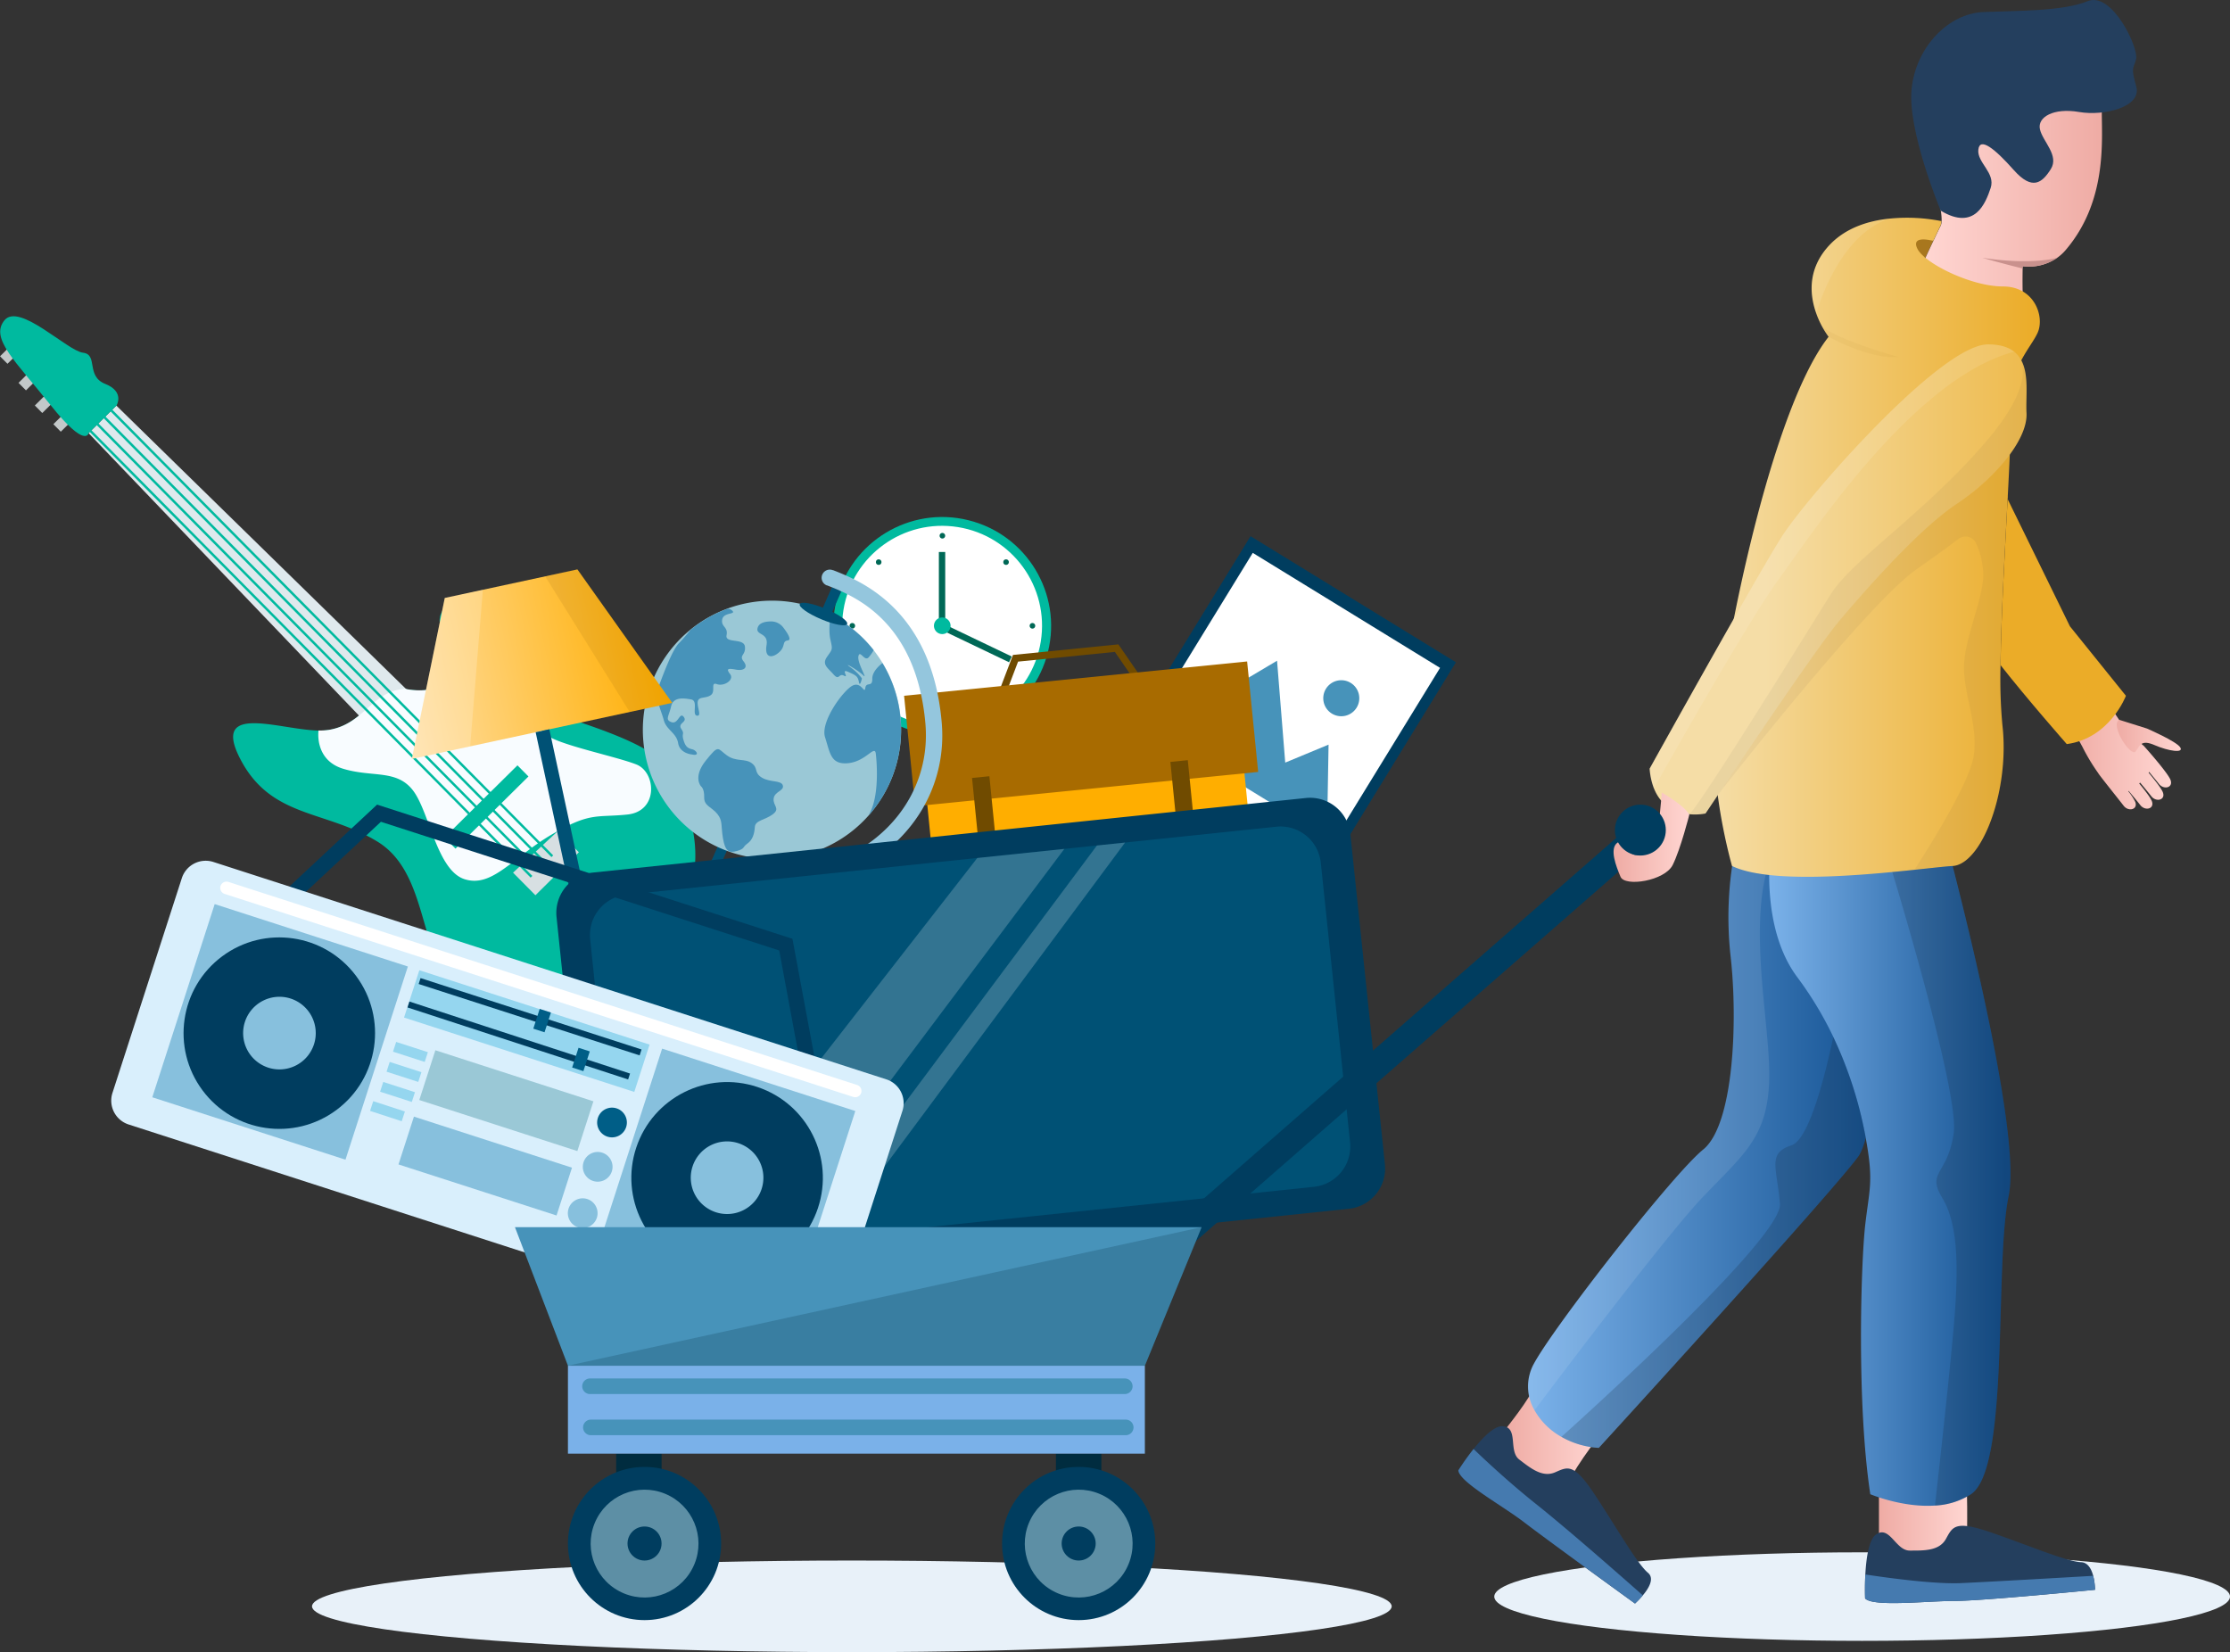 <svg xmlns="http://www.w3.org/2000/svg" xmlns:xlink="http://www.w3.org/1999/xlink" viewBox="0 0 880.63 652.43"><rect x="0" y="0" width="880.63" height="652.43" fill="#333333" stroke="none"/><defs><style>.cls-1{fill:#e8f1f9;}.cls-2{fill:#00ba9f;}.cls-19,.cls-3,.cls-46{fill:#fff;}.cls-4{fill:#006856;}.cls-5{fill:#003d5f;}.cls-6{fill:#4793ba;}.cls-7{fill:#c3c8c9;}.cls-8{fill:#dfe9ed;}.cls-9{fill:#f8fcff;}.cls-10{fill:#d7dfe2;}.cls-11{fill:#704b00;}.cls-12{fill:#ffae00;}.cls-13{fill:#a86b00;}.cls-14{fill:#005175;}.cls-15{fill:#9ac8d6;}.cls-16{fill:#94c6dd;}.cls-17{fill:url(#Áåçûìÿííûé_ãðàäèåíò_2);}.cls-18{fill:#640;}.cls-18,.cls-46{opacity:0.1;}.cls-19,.cls-20,.cls-28,.cls-44{opacity:0.2;}.cls-21{fill:#d9effc;}.cls-22{fill:#87c0dd;}.cls-23{fill:#95d6ef;}.cls-24{fill:#005e87;}.cls-25,.cls-28{fill:#002c3f;}.cls-26{fill:#7ab1e9;}.cls-27{fill:#5d8fa5;}.cls-29,.cls-42{fill:#a8771e;}.cls-30{fill:url(#Áåçûìÿííûé_ãðàäèåíò_30);}.cls-31{fill:#243f5e;}.cls-32{fill:url(#Áåçûìÿííûé_ãðàäèåíò_60);}.cls-33{fill:url(#Áåçûìÿííûé_ãðàäèåíò_60-2);}.cls-34{fill:url(#Áåçûìÿííûé_ãðàäèåíò_45);}.cls-35{fill:url(#Áåçûìÿííûé_ãðàäèåíò_45-2);}.cls-36{fill:url(#Áåçûìÿííûé_ãðàäèåíò_26);}.cls-37{fill:url(#Áåçûìÿííûé_ãðàäèåíò_26-2);}.cls-38{fill:url(#Áåçûìÿííûé_ãðàäèåíò_60-3);}.cls-39{fill:url(#Áåçûìÿííûé_ãðàäèåíò_60-4);}.cls-40{fill:url(#Áåçûìÿííûé_ãðàäèåíò_60-5);}.cls-41{fill:url(#Áåçûìÿííûé_ãðàäèåíò_26-3);}.cls-42{opacity:0.07;}.cls-43{fill:#457aaf;}.cls-44,.cls-45{fill:#152535;}.cls-45{opacity:0.05;}.cls-47{fill:#c9918d;}</style><linearGradient id="Áåçûìÿííûé_ãðàäèåíò_2" x1="256.02" y1="223.75" x2="361.18" y2="223.75" gradientTransform="translate(-141.01 105.85) rotate(-12.16)" gradientUnits="userSpaceOnUse"><stop offset="0" stop-color="#ffdfa6"/><stop offset="0.99" stop-color="#ffae00"/></linearGradient><linearGradient id="Áåçûìÿííûé_ãðàäèåíò_30" x1="760.28" y1="64.11" x2="830.09" y2="64.11" gradientUnits="userSpaceOnUse"><stop offset="0.02" stop-color="#ffd5d1"/><stop offset="0.98" stop-color="#efaca5"/></linearGradient><linearGradient id="Áåçûìÿííûé_ãðàäèåíò_60" x1="594.21" y1="568.52" x2="631.95" y2="568.52" gradientUnits="userSpaceOnUse"><stop offset="0.02" stop-color="#efaca5"/><stop offset="0.98" stop-color="#ffd5d1"/></linearGradient><linearGradient id="Áåçûìÿííûé_ãðàäèåíò_60-2" x1="742.03" y1="600.21" x2="776.88" y2="600.21" xlink:href="#Áåçûìÿííûé_ãðàäèåíò_60"/><linearGradient id="Áåçûìÿííûé_ãðàäèåíò_45" x1="603.38" y1="452.24" x2="746.27" y2="452.24" gradientUnits="userSpaceOnUse"><stop offset="0.01" stop-color="#7ab1e9"/><stop offset="0.98" stop-color="#115091"/></linearGradient><linearGradient id="Áåçûìÿííûé_ãðàäèåíò_45-2" x1="698.6" y1="463.68" x2="793.94" y2="463.68" xlink:href="#Áåçûìÿííûé_ãðàäèåíò_45"/><linearGradient id="Áåçûìÿííûé_ãðàäèåíò_26" x1="677.12" y1="216.1" x2="805.53" y2="216.1" gradientUnits="userSpaceOnUse"><stop offset="0" stop-color="#f5dda6"/><stop offset="0.99" stop-color="#ebac28"/></linearGradient><linearGradient id="Áåçûìÿííûé_ãðàäèåíò_26-2" x1="697.14" y1="228.84" x2="846.04" y2="228.84" xlink:href="#Áåçûìÿííûé_ãðàäèåíò_26"/><linearGradient id="Áåçûìÿííûé_ãðàäèåíò_60-3" x1="816.66" y1="298.42" x2="857.36" y2="298.42" xlink:href="#Áåçûìÿííûé_ãðàäèåíò_60"/><linearGradient id="Áåçûìÿííûé_ãðàäèåíò_60-4" x1="835.92" y1="290.63" x2="861.22" y2="290.63" xlink:href="#Áåçûìÿííûé_ãðàäèåíò_60"/><linearGradient id="Áåçûìÿííûé_ãðàäèåíò_60-5" x1="637.2" y1="330.62" x2="667.12" y2="330.62" xlink:href="#Áåçûìÿííûé_ãðàäèåíò_60"/><linearGradient id="Áåçûìÿííûé_ãðàäèåíò_26-3" x1="707.67" y1="245.46" x2="757.18" y2="245.46" xlink:href="#Áåçûìÿííûé_ãðàäèåíò_26"/></defs><g id="Layer_2" data-name="Layer 2"><g id="Ñëîé_1" data-name="Ñëîé 1"><ellipse class="cls-1" cx="336.4" cy="634.34" rx="213.18" ry="18.09"/><ellipse class="cls-1" cx="735.36" cy="630.49" rx="145.28" ry="17.48"/><circle class="cls-2" cx="372.06" cy="247.13" r="42.99" transform="translate(43.19 549.36) rotate(-76.17)"/><circle class="cls-3" cx="372.06" cy="247.13" r="39.46" transform="translate(69.18 575.4) rotate(-80.9)"/><rect class="cls-4" x="370.76" y="217.98" width="2.51" height="28.14"/><rect class="cls-4" x="385.07" y="240.26" width="2.51" height="28.14" transform="translate(782.52 15.67) rotate(115.58)"/><path class="cls-2" d="M375.38,247.13a3.28,3.28,0,1,1-3.28-3.29A3.28,3.28,0,0,1,375.38,247.13Z"/><path class="cls-3" d="M337.68,248.22a1.1,1.1,0,1,1-1.1-1.09A1.1,1.1,0,0,1,337.68,248.22Z"/><path class="cls-4" d="M337.68,247.13a1.1,1.1,0,1,1-1.1-1.1A1.1,1.1,0,0,1,337.68,247.13Z"/><path class="cls-4" d="M408.81,247.13a1.1,1.1,0,1,1-1.1-1.1A1.09,1.09,0,0,1,408.81,247.13Z"/><path class="cls-4" d="M372.14,281.6a1.1,1.1,0,1,1-1.09,1.09A1.09,1.09,0,0,1,372.14,281.6Z"/><path class="cls-4" d="M372.14,210.46a1.1,1.1,0,1,1-1.09,1.1A1.1,1.1,0,0,1,372.14,210.46Z"/><circle class="cls-4" cx="397.29" cy="221.98" r="1.1"/><path class="cls-4" d="M346.22,273.05a1.1,1.1,0,1,1,1.55,0A1.09,1.09,0,0,1,346.22,273.05Z"/><circle class="cls-4" cx="346.99" cy="221.98" r="1.1"/><path class="cls-4" d="M398.07,273.05a1.1,1.1,0,1,1,0-1.55A1.09,1.09,0,0,1,398.07,273.05Z"/><rect class="cls-5" x="445.36" y="238.86" width="116.91" height="95.18" transform="translate(-3.92 565.91) rotate(-58.45)"/><rect class="cls-3" x="450.51" y="243.06" width="106.6" height="86.79" transform="translate(-3.92 565.91) rotate(-58.45)"/><polygon class="cls-6" points="456.58 289.24 504.31 260.92 507.54 301.15 524.65 294.05 524.02 330.65 456.58 289.24"/><path class="cls-6" d="M535.73,279.45a7.11,7.11,0,1,1-2.34-9.78A7.1,7.1,0,0,1,535.73,279.45Z"/><rect class="cls-7" x="21.73" y="164.93" width="5.63" height="4.18" transform="translate(-110.37 65.54) rotate(-44.69)"/><rect class="cls-7" x="14.42" y="157.54" width="5.63" height="4.18" transform="translate(-107.29 58.27) rotate(-44.69)"/><rect class="cls-7" x="7.97" y="148.6" width="5.63" height="4.18" transform="translate(-102.86 51.15) rotate(-44.69)"/><rect class="cls-7" x="0.66" y="138.11" width="5.63" height="4.18" transform="translate(-97.59 42.97) rotate(-44.69)"/><path class="cls-2" d="M261.21,300.9C269,310.17,290,347.13,255,376.29s-58.82,22.88-74.47,12.56-10.68-43.74-31.43-56.47-42.26-9.1-54.42-33.06c-11.09-21.85,15.69-11.12,31.11-10.83a23,23,0,0,0,4.1-.24c14-2.31,16.92-15.38,30.11-16.21,0,0,14.33,3.49,18.81-6.39,2.84-6.26-3.11-12.31-4.76-18-1-3.3-.49-6.5,3.88-9.6,12-8.46,22.33,37,33.23,41.14S253.4,291.65,261.21,300.9Z"/><polygon class="cls-8" points="156.79 298.29 34.97 171.03 45.95 160.17 171.89 283.36 156.79 298.29"/><path class="cls-2" d="M35,171s-1.06,6.48-15-11S-4.07,133.62,1.76,126.48s24.85,12.08,31,12.8,1,9.22,8.81,12.33S46,160.17,46,160.17Z"/><path class="cls-9" d="M247.79,321.65c-12.3,1.29-14.67-1.1-30.08,8s-23.32,21-34.22,17.55-13.85-26.34-20.29-34.91-16-5.21-27.59-8.68-9.82-15.15-9.82-15.15a23,23,0,0,0,4.1-.24c14-2.31,16.92-15.38,30.11-16.21,0,0,14.33,3.49,18.81-6.39,2.84-6.26-3.11-12.31-4.76-18,6.42-2.63,13.36,6.15,18.08,15.73s19,23.32,24.12,27.13,27.23,8.3,35.06,11.41S260.08,320.35,247.79,321.65Z"/><polygon class="cls-10" points="202.61 344.61 211.44 353.53 228.59 336.56 220.3 328.18 202.61 344.61"/><rect class="cls-2" x="171.84" y="315.59" width="40.54" height="6.18" transform="translate(-168.59 227.23) rotate(-44.69)"/><rect class="cls-2" x="117.25" y="122.07" width="0.95" height="262.06" transform="translate(-143.96 155.94) rotate(-44.69)"/><rect class="cls-2" x="120" y="119.36" width="0.95" height="262.06" transform="translate(-141.26 157.1) rotate(-44.69)"/><rect class="cls-2" x="122.74" y="116.64" width="0.95" height="262.06" transform="translate(-138.55 158.23) rotate(-44.69)"/><rect class="cls-2" x="125.49" y="113.93" width="0.95" height="262.06" transform="translate(-135.86 159.41) rotate(-44.69)"/><polygon class="cls-11" points="447.22 267.54 440.27 257.44 402.04 261.27 397.79 272.43 395.14 271.43 400.02 258.63 441.65 254.46 449.55 265.93 447.22 267.54"/><rect class="cls-12" x="365.9" y="278.09" width="125.86" height="67.04" transform="translate(-28.89 44.23) rotate(-5.71)"/><rect class="cls-13" x="358.88" y="267.85" width="136.14" height="43.84" transform="translate(-26.72 43.94) rotate(-5.71)"/><rect class="cls-11" x="384.97" y="306.8" width="6.88" height="22.36" transform="translate(-29.72 40.24) rotate(-5.71)"/><rect class="cls-11" x="460.85" y="299.21" width="6.88" height="22.36" transform="matrix(1, -0.1, 0.1, 1, -28.59, 47.75)"/><polygon class="cls-14" points="328.51 231.91 272.23 359.72 275.77 361.47 332.26 233.51 328.51 231.91"/><path class="cls-15" d="M355.86,288.26A51,51,0,1,1,345,256.74a51.61,51.61,0,0,1,3.54,5.11A50.68,50.68,0,0,1,355.86,288.26Z"/><path class="cls-6" d="M276.83,310.52s-3.36-3.62,1.9-10.18,4.57-4.75,8.28-2.07,7.16,1.12,9.84,3.1.77,3.71,4,5.7,7.68.95,8.29,3.1-3.28,2.33-3.63,5.18,2.76,3.88-.34,6.21-6.9,2.33-7.08,5-.86,5.09-2.93,6.55-.86,2-4.14,2.94-4.66,0-5.52-5,0-6.9-2.25-9.66-5.26-3.11-5.17-6.56S276.83,310.52,276.83,310.52Z"/><path class="cls-6" d="M290.72,264.45c-2.93-.52-4.23-.6-2.42,1.72s-2.41,5-5.17,4-.35,2.85-2.42,4.32-4.83.43-5.17,2.59,1.72,5.86-.35,5.52.69-5.87-2.24-6.39-7.08-1.12-7.94,2.76-2.5,5.27.17,6.21,3.2-4.22,4.83-2.07-2.5,2.33-1,4.66.09,1.64.86,4.32,1.64,3.36,3.45,3.79,3.11,2.76,0,2.07c0,0-4.83-.34-5.52-4.48s-4.66-5.18-5.69-9.15-3.71-8.63-1.9-13.46,5.43-14.66,8.11-17.08a65.15,65.15,0,0,0,4.32-5,50.85,50.85,0,0,1,14.6-8.37A2.52,2.52,0,0,1,289,241c2.15,1.81-3.28.61-3.8,3.63s2.41,2.84,1.72,6.21,6.82,1,7.25,4.48-2.5,3.37-.52,5.87S293.65,265,290.72,264.45Z"/><path class="cls-6" d="M309.26,247.73a6,6,0,0,0-4.75-2.33c-2.08,0-4.58.44-5.25,2.31-1.21,3.37,4.32,1.81,3.45,7.08s2.33,5.17,5,2.76.95-4.32,3.45-4.66C312.76,252.67,310.85,249.79,309.26,247.73Z"/><path class="cls-6" d="M345,256.74a14.79,14.79,0,0,1-2,2.88c-1.64,1.72-3.37-3.11-4-.52s3.88,9.58,1.9,7.59-8.46-5.69-5.18-3.28a20.59,20.59,0,0,1,4.66,4.49s-.78,3.71-1.21,1.38-1.29-2.67-4.31-4,.6,2.68-1.56,1.55-1.81,2.16-4.14-.51-4.66-3.89-2.59-6.9,2.33-2.68,1.38-6.73c-.91-3.89,0-9.49,0-9.94A51.17,51.17,0,0,1,345,256.74Z"/><path class="cls-6" d="M343.65,320.74c3.58-7.12,2.63-19.62,2.2-23.16s-3.88,3.1-10.87,3.79-7.16-4.05-9.15-10.18,7.08-18.37,10.7-20.36,4.83,3.54,5.18.87,2.84-.09,2.76-3.63c-.07-2.84,2.86-5.34,4-6.22a51,51,0,0,1-5.3,60A6.26,6.26,0,0,1,343.65,320.74Z"/><path class="cls-16" d="M304.54,351.12A96,96,0,0,1,277.16,347a3.22,3.22,0,0,1-2.14-4.11h0a3.22,3.22,0,0,1,4-2.07c25.15,7.47,49.22,4,66.43-9.59,14.23-11.27,21.51-27.83,20-45.44-3.59-40.78-28.27-50.48-38.82-54.62l-.12,0a3.22,3.22,0,0,1-1.71-4.43h0a3.22,3.22,0,0,1,4.07-1.58l.13,0c10.65,4.18,38.95,15.3,42.88,60.06,1.74,19.82-6.42,38.43-22.38,51.07C337,346.09,321.47,351.12,304.54,351.12Z"/><path class="cls-14" d="M334.54,246.41c-.48,1.14-5.06.31-10.23-1.87s-9-4.86-8.48-6,5.06-.31,10.22,1.86S335,245.27,334.54,246.41Z"/><path class="cls-14" d="M304.87,361.69c0,1.81-13.56,3.27-30.29,3.27s-30.3-1.46-30.3-3.27,13.56-3.28,30.3-3.28S304.87,359.88,304.87,361.69Z"/><polygon class="cls-17" points="175.64 236.14 162.65 299.69 265.45 277.55 228.02 224.86 175.64 236.14"/><rect class="cls-14" x="221.58" y="287.51" width="5.53" height="96.17" transform="translate(-65.64 54.77) rotate(-12.16)"/><polygon class="cls-18" points="215.29 227.6 248.68 281.16 265.45 277.55 228.02 224.86 215.29 227.6"/><polygon class="cls-19" points="185.67 294.74 190.68 232.9 175.64 236.14 162.65 299.69 185.67 294.74"/><path class="cls-5" d="M532.67,477.34,251,506.81a16,16,0,0,1-17.59-14.27L219.78,362.19A16,16,0,0,1,234,344.59l281.67-29.46a16,16,0,0,1,17.59,14.26l13.64,130.36A16,16,0,0,1,532.67,477.34Z"/><path class="cls-14" d="M518.84,468.67,262.19,495.52a16,16,0,0,1-17.59-14.26L233.06,370.92a16,16,0,0,1,14.26-17.6L504,326.47a16,16,0,0,1,17.59,14.27l11.55,110.34A16,16,0,0,1,518.84,468.67Z"/><rect class="cls-14" x="346.33" y="492.52" width="83.28" height="16.32" transform="translate(-49.98 43.08) rotate(-5.97)"/><rect class="cls-5" x="341.27" y="505.02" width="92.78" height="12.3" transform="translate(-51.08 43.1) rotate(-5.97)"/><g class="cls-20"><polygon class="cls-3" points="264.06 495.33 385.93 338.82 420.31 335.23 303.25 491.23 264.06 495.33"/><polygon class="cls-3" points="316.86 489.8 433.18 333.88 444.3 332.72 328.54 488.58 316.86 489.8"/></g><polygon class="cls-5" points="116.06 356.6 111.98 352.22 148.91 317.74 312.94 370.73 322.13 420.13 316.24 421.23 307.71 375.33 150.42 324.52 116.06 356.6"/><path class="cls-21" d="M316.52,529.89,50.78,444.05a9.9,9.9,0,0,1-6.37-12.46l27.4-84.83a9.9,9.9,0,0,1,12.46-6.37L350,426.23a9.88,9.88,0,0,1,6.37,12.45L329,523.51A9.89,9.89,0,0,1,316.52,529.89Z"/><rect class="cls-22" x="70.51" y="367.41" width="80.17" height="80.17" transform="translate(130.61 -14.27) rotate(17.9)"/><rect class="cls-22" x="247.2" y="424.49" width="80.17" height="80.17" transform="translate(156.71 -65.82) rotate(17.9)"/><circle class="cls-5" cx="110.32" cy="407.97" r="37.81" transform="translate(-221.92 146.76) rotate(-36.69)"/><path class="cls-22" d="M124,412.38a14.34,14.34,0,1,1-9.24-18.06A14.36,14.36,0,0,1,124,412.38Z"/><circle class="cls-5" cx="287.12" cy="465.08" r="37.81" transform="translate(-244.93 590.2) rotate(-71.54)"/><path class="cls-3" d="M336.94,433.17,88.69,353a2.49,2.49,0,0,1-1.6-3.13h0a2.48,2.48,0,0,1,3.13-1.6l248.25,80.19a2.47,2.47,0,0,1,1.6,3.13h0A2.48,2.48,0,0,1,336.94,433.17Z"/><rect class="cls-23" x="160.25" y="397.35" width="95.55" height="19.64" transform="translate(135.23 -44.23) rotate(17.9)"/><rect class="cls-15" x="167.15" y="424.33" width="65.59" height="20.65" transform="translate(143.29 -40.42) rotate(17.9)"/><rect class="cls-23" x="155.5" y="413.38" width="13.16" height="4.05" transform="translate(135.53 -29.71) rotate(17.9)"/><rect class="cls-23" x="152.94" y="421.28" width="13.16" height="4.05" transform="translate(137.84 -28.54) rotate(17.9)"/><rect class="cls-23" x="150.39" y="429.18" width="13.16" height="4.05" transform="translate(140.15 -27.37) rotate(17.9)"/><rect class="cls-23" x="147.84" y="437.08" width="13.16" height="4.05" transform="matrix(0.95, 0.31, -0.31, 0.95, 142.44, -26.21)"/><rect class="cls-5" x="163.47" y="400.28" width="91.71" height="2.45" transform="translate(133.55 -44.9) rotate(17.9)"/><rect class="cls-5" x="160.41" y="409.77" width="91.71" height="2.45" transform="matrix(0.95, 0.31, -0.31, 0.95, 136.32, -43.5)"/><rect class="cls-24" x="227.08" y="414.28" width="4.66" height="8.2" transform="translate(139.71 -50.26) rotate(17.9)"/><rect class="cls-24" x="211.73" y="398.94" width="4.66" height="8.2" transform="translate(134.26 -46.29) rotate(17.9)"/><path class="cls-24" d="M247.27,445.08a5.87,5.87,0,1,1-3.78-7.39A5.87,5.87,0,0,1,247.27,445.08Z"/><path class="cls-22" d="M241.61,462.59a5.87,5.87,0,1,1-3.78-7.4A5.87,5.87,0,0,1,241.61,462.59Z"/><path class="cls-22" d="M235.7,480.89a5.87,5.87,0,1,1-3.78-7.39A5.87,5.87,0,0,1,235.7,480.89Z"/><rect class="cls-22" x="158.81" y="450.55" width="65.59" height="19.84" transform="translate(150.82 -36.6) rotate(17.9)"/><path class="cls-22" d="M300.77,469.49a14.34,14.34,0,1,1-9.24-18.06A14.34,14.34,0,0,1,300.77,469.49Z"/><rect class="cls-5" x="418.3" y="410.13" width="262.58" height="10.6" transform="translate(-137.6 464.41) rotate(-41.16)"/><rect class="cls-25" x="243.33" y="574.04" width="17.93" height="35.48"/><rect class="cls-25" x="417" y="574.04" width="17.93" height="35.48"/><rect class="cls-26" x="224.28" y="539.31" width="227.83" height="34.74"/><circle class="cls-5" cx="254.53" cy="609.53" r="30.25"/><circle class="cls-27" cx="254.53" cy="609.53" r="21.29" transform="translate(-405.99 613.19) rotate(-67.65)"/><circle class="cls-5" cx="254.53" cy="609.53" r="6.72"/><circle class="cls-5" cx="425.97" cy="609.53" r="30.25"/><circle class="cls-27" cx="425.97" cy="609.53" r="21.29" transform="translate(-299.74 771.75) rotate(-67.65)"/><circle class="cls-5" cx="425.97" cy="609.53" r="6.72"/><polygon class="cls-6" points="224.28 539.31 203.36 484.61 474.52 484.61 452.11 539.31 224.28 539.31"/><path class="cls-6" d="M444.17,550.51H233a3.08,3.08,0,0,1-3.08-3.08h0a3.08,3.08,0,0,1,3.08-3.08H444.17a3.08,3.08,0,0,1,3.09,3.08h0A3.08,3.08,0,0,1,444.17,550.51Z"/><path class="cls-6" d="M444.55,566.76H233.34a3.08,3.08,0,0,1-3.08-3.08h0a3.08,3.08,0,0,1,3.08-3.08H444.55a3.08,3.08,0,0,1,3.08,3.08h0A3.08,3.08,0,0,1,444.55,566.76Z"/><polygon class="cls-28" points="224.28 539.31 474.52 484.61 452.11 539.31 224.28 539.31"/><path class="cls-29" d="M763.42,95.15l-3.1,6.63s-8-3.35-6.05-7.35S763.42,95.15,763.42,95.15Z"/><path class="cls-30" d="M815.75,98.72a18.22,18.22,0,0,1-3.34,3.07,19.59,19.59,0,0,1-13.67,3.34s0,.27,0,.89c0,1.29-.09,4.1,0,9,.07,7.24-38.11-3.39-38.35-13.25,0,0,3.73-8.1,6-12.68s-6.7-29.74-6-41.55S772.43,13.24,794.55,11,830,32.69,830,44.12,832.14,79.54,815.75,98.72Z"/><path class="cls-31" d="M766.39,83.2S753.18,51.65,754.9,35.07,769.48,5.33,783.2,4.76s31.46-.28,41.18-4.29,20.3,18.59,19.16,22.88-2.12,2.86.08,10.86S831,45.94,821,44.22s-16.54,2-15.42,6.86,7.7,10.3,4.27,15.73-7.3,8.58-14.66.28-13.37-13.15-13.94-8,6.87,9.15,4.86,15.15S779.88,91.3,766.39,83.2Z"/><path class="cls-32" d="M594.4,564.52s10.29-12.77,11.24-16.78c0,0,22.11,16.89,26.31,18.8,0,0-13.35,16.85-13,21.42S591.73,585.49,594.4,564.52Z"/><path class="cls-33" d="M742,588.35v26h34.6s.57-17.72,0-28.3C776.63,586.06,767.19,594.92,742,588.35Z"/><path class="cls-34" d="M746.27,332.72s-1,67.47-6.75,103.57c-1.56,9.84-3.46,17.35-5.78,20.53-10.87,14.86-102.37,114.94-102.37,114.94a33.6,33.6,0,0,1-14.77-4.35A27.71,27.71,0,0,1,606,556.94a18.62,18.62,0,0,1-.3-18.34c8-14.88,54.89-74.92,66.9-84.65s13.73-50.32,10.86-76.05a138.38,138.38,0,0,1,2.18-44.75c.08-.28.11-.43.11-.43Z"/><path class="cls-35" d="M793.22,472.26c-5.73,27.45.56,107.5-14.88,117.8a28.83,28.83,0,0,1-14.22,4.48h0c-12.86.89-25.54-4.48-25.54-4.48-5.44-36-3.68-91.5-2-106.36,1.68-14.54,3.35-17.06.21-34.29-.06-.38-.13-.78-.21-1.17A159.16,159.16,0,0,0,724,409.52a140.93,140.93,0,0,0-14.23-23.61c-9.26-12.35-11.12-29-11.12-40.37a90.39,90.39,0,0,1,.83-12.82h69.19s.92,3.44,2.42,9.26h0C778.14,369.39,797.93,449.61,793.22,472.26Z"/><path class="cls-36" d="M804.65,131.44c-2.86,6.28-11.71,14.29-10.72,30.88.2,3.38.07,9.45-.26,17.2-.2,4.85-.48,10.35-.79,16.27,0,.42,0,.86-.07,1.29-1.08,20.66-2.55,46-2.8,65.57a199.51,199.51,0,0,0,.73,23.56c2.14,18.3-2.77,38.2-9.92,48.58-3,4.33-6.36,7-9.76,7.19h0c-2.79.16-8.22.79-15.11,1.51-2.68.29-5.6.58-8.66.87-15.27,1.45-34.35,2.74-48.67,1.18l-1.35-.16c-5.3-.67-9.89-1.74-13.29-3.4,0,0-6.84-23.74-6.84-45.09S697,165,722.11,133a36.4,36.4,0,0,1-4.89-9.28c-2.53-7.12-3.56-17.26,4.89-26.56,6.53-7.19,15.78-10,24.16-10.84h0a69.65,69.65,0,0,1,20.41,1l-.24,1.48-3,6.34s-9.09-2.6-6.24,3.12,21.16,14.86,33.75,14.86S807.51,125.15,804.65,131.44Z"/><path class="cls-37" d="M800.27,163.07c.22,4.08-1.6,8.91-4.85,13.92-5,7.66-13.27,15.69-22.6,21.92C757.37,209.2,736,233.79,726.3,245.23c-7.68,9-36.22,51.29-47.85,68.61a.24.24,0,0,1-.06.08l0,.05,0,0c-3,4.5-4.88,7.28-4.88,7.28a22.4,22.4,0,0,1-6.26.29c-4.79-.43-11.07-2.56-14.11-10.22a26.63,26.63,0,0,1-1.69-7.8s42.66-76.83,52.49-92.07c9.11-14.12,54.76-66.82,76.44-74.54A14.13,14.13,0,0,1,785,136c4.8,0,8.11,1.08,10.39,2.88C802.06,144.13,799.84,155.39,800.27,163.07Z"/><path class="cls-38" d="M857.15,308c-.77-2-5.35-7.5-8.29-10.89h0v0c-1.44-1.65-2.49-2.81-2.49-2.81l-.16,0c-3.71-3.89-8.41-8.61-8.41-8.61l-5.63-8.45c-8.8,6.69-15.49,7.39-15.49,7.39l5.63,10.21a78.29,78.29,0,0,0,6.32,10.52c0,.28,8.09,10.35,10,12.83s5.72,1.52,4.58-1.53a22.08,22.08,0,0,0-2.76-4.21h0l.18-.11c1.9,2.28,3.76,4.53,4.56,5.57,1.91,2.48,5.72,1.53,4.58-1.52-.51-1.36-2.7-4.22-5-7l.38-.33c1.84,2.2,3.61,4.35,4.39,5.36,1.91,2.47,5.72,1.52,4.58-1.53-.56-1.48-3.13-4.77-5.62-7.75.06-.11.14-.22.2-.32,1.64,2,3.17,3.83,3.87,4.74C854.48,312,858.29,311.09,857.15,308Z"/><path class="cls-39" d="M836.81,284.23l11,3.46s11.58,5,13.16,7.43-4.72,1.46-10-.83-5.81-.15-7.57,2.41S833.2,286.66,836.81,284.23Z"/><path class="cls-40" d="M667.12,321.67s-3.43,13.63-6.58,19.92-18.87,8.73-20.59,4.65-4.57-11.23-1.14-13.52,3.72,4.58,6.86,4.86,6.58-.57,8-4.86S656.25,313,656.25,313,664.83,317.77,667.12,321.67Z"/><path class="cls-41" d="M839.53,274.77s-6.31,16.78-23.36,19.07c0,0-15.83-18-26.15-31.19.24-19.61,1.71-44.91,2.79-65.58l24.61,50.26Z"/><path class="cls-31" d="M827.33,627.8s-44.41,4.4-55.28,4.4-32.47,2.47-35.52-1c0,0-.18-4.33.09-9.45.35-6.4,1.39-14,4.37-15.9,5.33-3.43,7.62,6.47,13.15,6.47s11.63.19,14.29-4.57,3.44-7.54,17.73-2.63,30.12,11.59,35.65,11.78c2.72.09,4.1,2.73,4.8,5.38A24.41,24.41,0,0,1,827.33,627.8Z"/><path class="cls-31" d="M648.75,630a32.88,32.88,0,0,1-3.08,3.23s-35-25.33-43.65-32-25.79-16-26.11-20.59a98.62,98.62,0,0,1,6-8.43c3.67-4.58,8.27-9.26,11.54-9,6.33.53,2.11,9.79,6.5,13.15s9.1,7.23,14.12,5.07,7.32-3.89,15.66,8.71,16.84,27.53,21.11,31C653.43,623.38,651.07,627.26,648.75,630Z"/><path class="cls-42" d="M719.72,129.21l2.39,3.75S738,142,749.79,141C749.79,141,728.16,135.11,719.72,129.21Z"/><path class="cls-43" d="M827.33,627.8s-44.41,4.4-55.28,4.4-32.47,2.47-35.52-1c0,0-.18-4.33.09-9.45h0s25.17,4,37.75,3.42c9.13-.4,37.39-2,52.23-2.88A24.41,24.41,0,0,1,827.33,627.8Z"/><path class="cls-43" d="M648.75,630a32.88,32.88,0,0,1-3.08,3.23s-35-25.33-43.65-32-25.79-16-26.11-20.59a98.62,98.62,0,0,1,6-8.43c4.45,4.28,14.18,13.4,25.45,22.35C619.63,604.36,640.59,622.8,648.75,630Z"/><path class="cls-44" d="M736.81,449.41a24.57,24.57,0,0,1-3.07,7.41c-10.87,14.86-102.37,114.94-102.37,114.94a33.6,33.6,0,0,1-14.77-4.35c14.86-13.35,87.33-79.2,86.3-92-1.14-14.3-5.14-20,4.58-23.14,7-2.28,13.4-28.24,16.47-42.72a159.16,159.16,0,0,1,12.65,38.72C736.68,448.63,736.75,449,736.81,449.41Z"/><path class="cls-44" d="M793.22,472.26c-5.73,27.45.56,107.5-14.88,117.8a28.83,28.83,0,0,1-14.22,4.48h0s5.69-50,7.54-72.19,1.59-39-4.7-49.39,2.29-9,4.57-25.6c2-14.52-19-85.56-24.25-103,10.91-1,19.88-2.15,23.77-2.38h0C778.14,369.39,797.93,449.61,793.22,472.26Z"/><path class="cls-45" d="M772.82,198.91C757.37,209.2,736,233.79,726.3,245.23c-7.67,9-36.12,51.14-47.78,68.52,3.34-4.38,58.62-74.85,77.94-88.66,8-5.73,10.93-7.64,16.92-12.26h0a4.57,4.57,0,0,1,7,1.77,31.24,31.24,0,0,1,2.82,12.4c0,9.53-7.63,25.55-7.63,36.6s5.72,22.94,3.81,35.11-23.4,44.78-23.4,44.78c6.89-.72,12.32-1.35,15.11-1.51h0c3.4-.19,6.79-2.86,9.76-7.19,7.15-10.38,12.06-30.28,9.92-48.58a199.51,199.51,0,0,1-.73-23.56c.25-19.6,1.72-44.91,2.8-65.57,0-.43.05-.87.07-1.29.31-5.92.59-11.42.79-16.27A85.27,85.27,0,0,1,772.82,198.91Z"/><path class="cls-45" d="M800.27,163.07c.22,4.08-1.6,8.91-4.85,13.92-5,7.66-13.27,15.69-22.6,21.92C757.37,209.2,736,233.79,726.3,245.23c-7.68,9-36.22,51.29-47.85,68.61a.24.24,0,0,1-.06.08l0,.05,0,0c-3,4.5-4.88,7.28-4.88,7.28a22.4,22.4,0,0,1-6.26.29c6.79-7.75,47.18-73.29,55.73-86.9s37.16-32.07,61.18-60.1,11.31-35.69,11.31-35.69C802.06,144.13,799.84,155.39,800.27,163.07Z"/><path class="cls-46" d="M795.41,138.89c-40.17,10.64-80.5,72.86-93.08,90-11.42,15.51-43.42,72.15-49.25,82.52a26.63,26.63,0,0,1-1.69-7.8s42.66-76.83,52.49-92.07c9.11-14.12,54.76-66.82,76.44-74.54A14.13,14.13,0,0,1,785,136C789.82,136,793.13,137.09,795.41,138.89Z"/><path class="cls-46" d="M746.27,86.28c-20.69,6.62-29,37.4-29,37.4-2.53-7.12-3.56-17.26,4.89-26.56C728.64,89.93,737.89,87.14,746.27,86.28Z"/><path class="cls-46" d="M698.6,428.06c-1.06,21.48-10.37,28.07-26.39,44.9-13.89,14.6-55.5,69.66-66.26,84a18.62,18.62,0,0,1-.3-18.34c8-14.88,54.89-74.92,66.9-84.65s13.73-50.32,10.86-76.05A144.71,144.71,0,0,1,684,342c3.4,1.66,8,2.73,13.29,3.4C691,372,699.6,407.83,698.6,428.06Z"/><path class="cls-47" d="M812.41,101.79a19.59,19.59,0,0,1-13.67,3.34s0,.27,0,.89c-7.9-1.91-15.93-4.23-15.93-4.23C802.59,104.86,812.41,101.79,812.41,101.79Z"/><circle class="cls-5" cx="647.78" cy="327.8" r="10.05"/></g></g></svg>